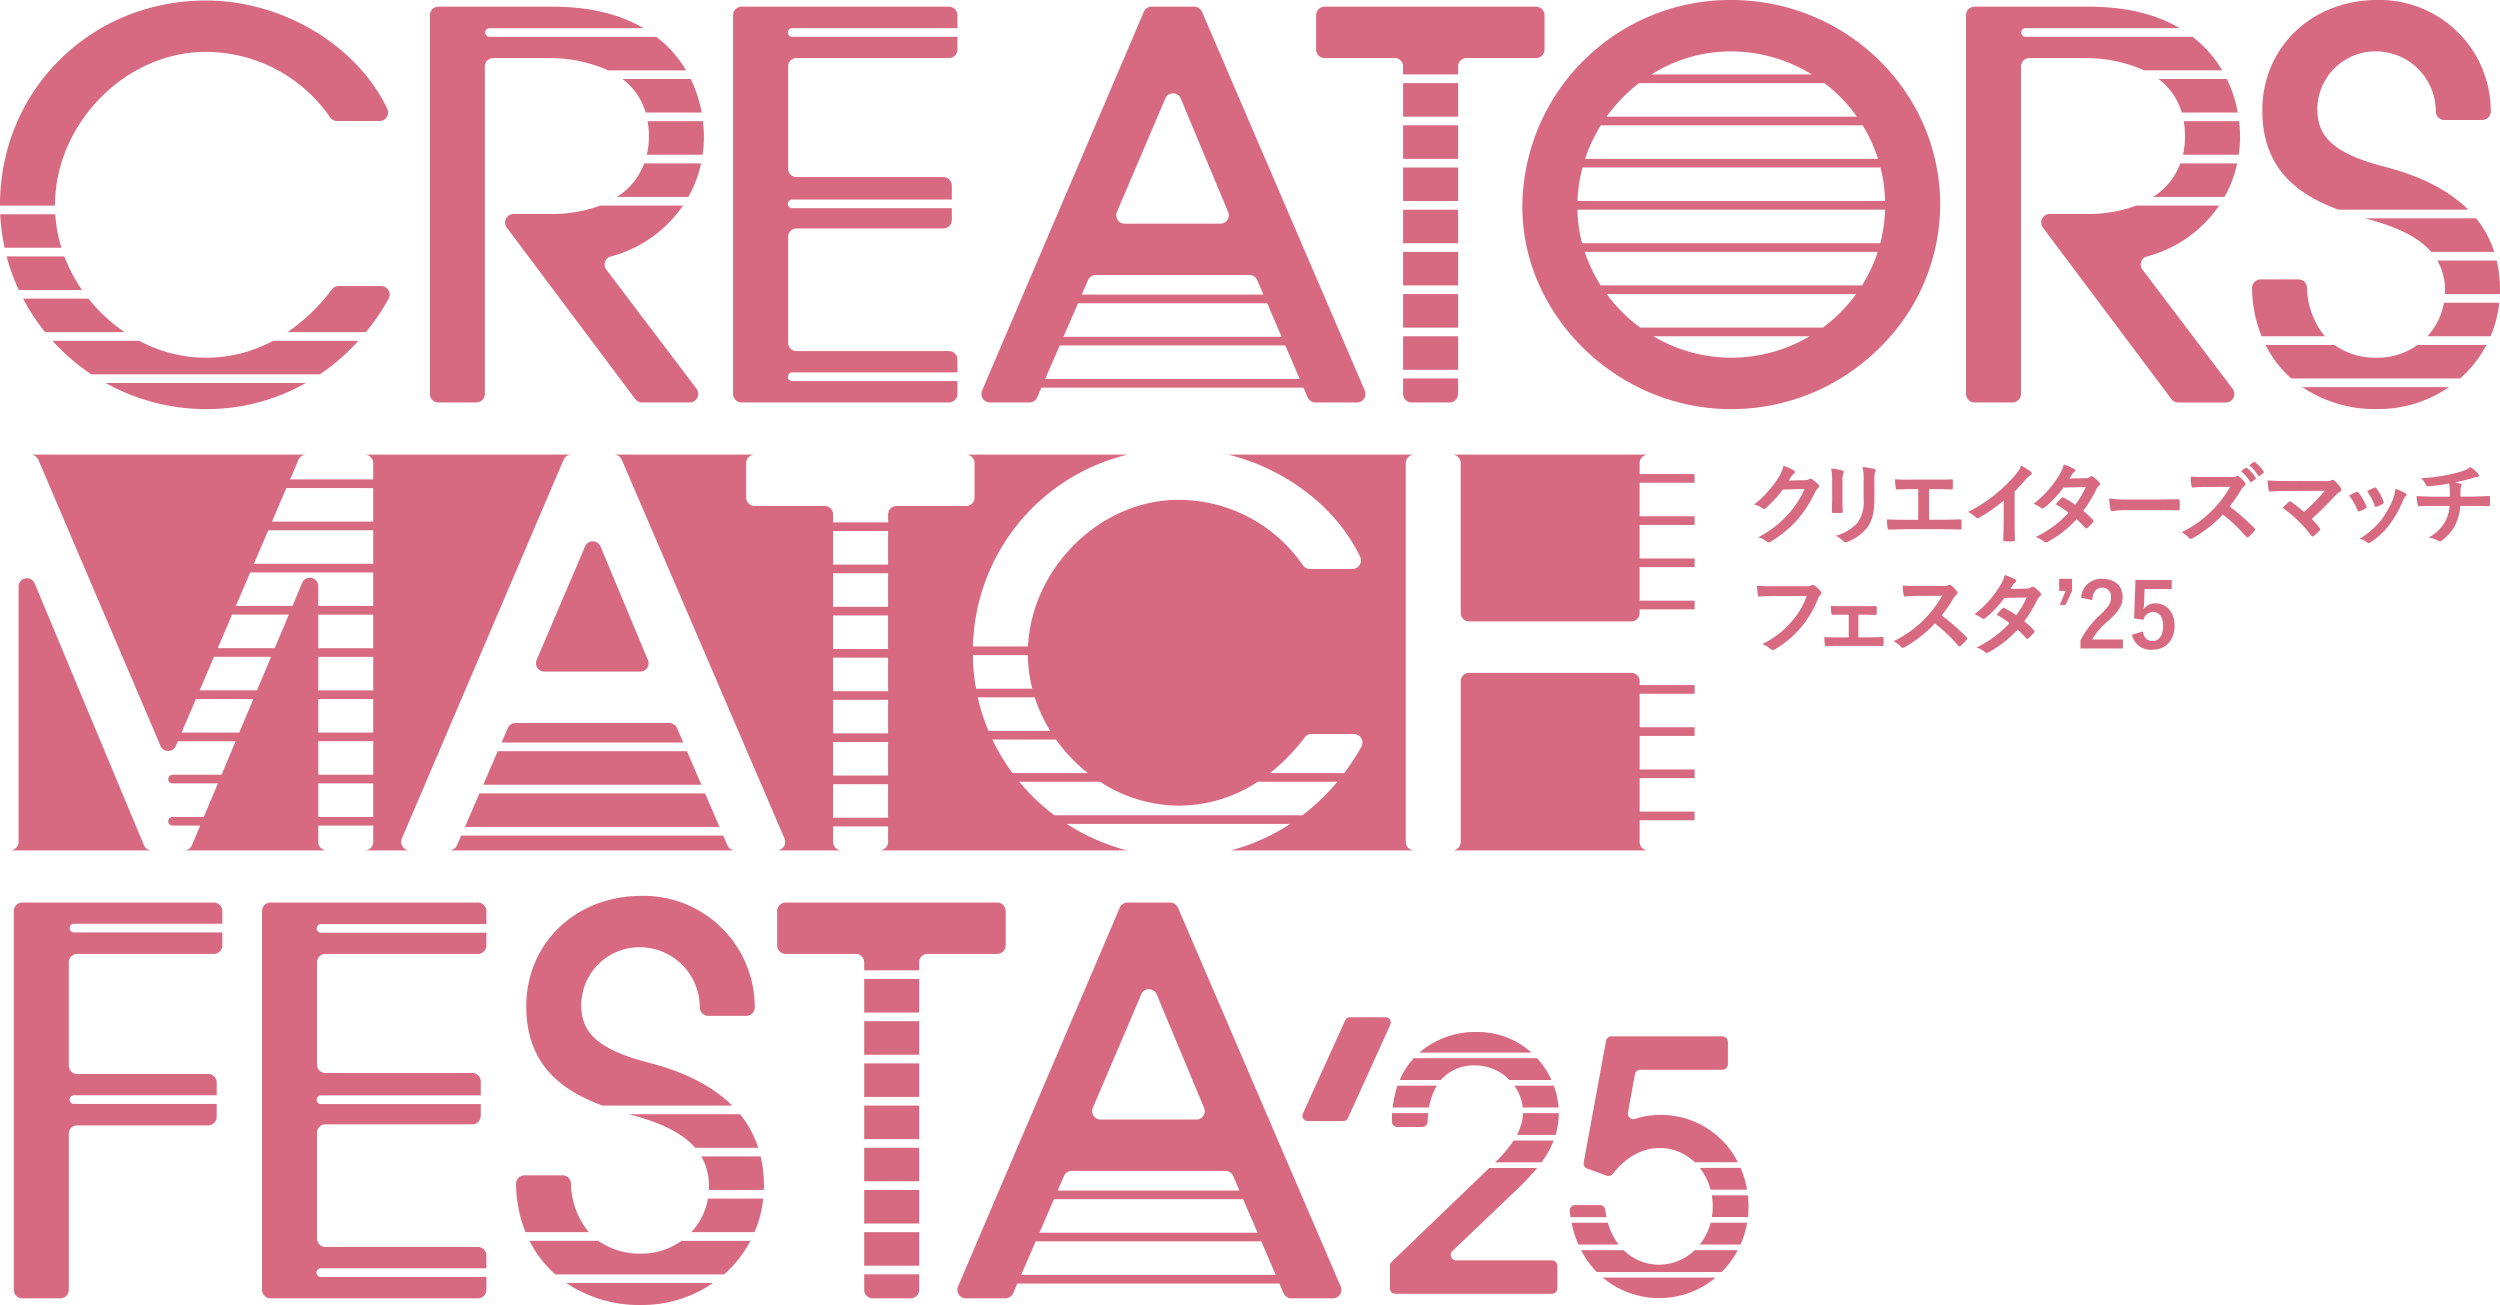 <svg id="gnav_logo" xmlns="http://www.w3.org/2000/svg" xmlns:xlink="http://www.w3.org/1999/xlink" width="419.539" height="219" viewBox="0 0 419.539 219">
  <defs>
    <clipPath id="clip-path">
      <rect id="長方形_199" data-name="長方形 199" width="419.539" height="219" fill="#d76980"/>
    </clipPath>
  </defs>
  <g id="グループ_281" data-name="グループ 281" clip-path="url(#clip-path)">
    <path id="パス_1155" data-name="パス 1155" d="M438.93,313.018a13.344,13.344,0,0,0-.8-3.66h-6.624a7.661,7.661,0,0,1,1.418,3.66Z" transform="translate(-177.377 -127.166)" fill="#d76980"/>
    <path id="パス_1156" data-name="パス 1156" d="M397.546,319.509h4.134a.928.928,0,0,0,.933-.91c.013-.494.051-.963.1-1.421h-6.052c-.031.458-.05.922-.05,1.4a.935.935,0,0,0,.934.934" transform="translate(-163.033 -130.381)" fill="#d76980"/>
    <path id="パス_1157" data-name="パス 1157" d="M401.2,301.536a13.1,13.1,0,0,0-2.338,3.66h6.9a7.266,7.266,0,0,1,5.781-2.451,8.067,8.067,0,0,1,5.747,2.451h7.035a14.106,14.106,0,0,0-2.414-3.66Z" transform="translate(-163.958 -123.951)" fill="#d76980"/>
    <path id="パス_1158" data-name="パス 1158" d="M404.255,309.357h-6.594a16.828,16.828,0,0,0-.822,3.66h6.1a10.314,10.314,0,0,1,1.316-3.66" transform="translate(-163.127 -127.166)" fill="#d76980"/>
    <path id="パス_1159" data-name="パス 1159" d="M432.24,320.838h6.487a12.916,12.916,0,0,0,.539-3.66h-6.005a8.206,8.206,0,0,1-1.021,3.66" transform="translate(-177.679 -130.381)" fill="#d76980"/>
    <path id="パス_1160" data-name="パス 1160" d="M404.45,297.518h18.805a13.508,13.508,0,0,0-9.193-3.457,14.381,14.381,0,0,0-9.613,3.457" transform="translate(-166.255 -120.878)" fill="#d76980"/>
    <path id="パス_1161" data-name="パス 1161" d="M423.231,348.315H407.176a.913.913,0,0,1-.631-1.574l9.96-9.5a51.168,51.168,0,0,0,4.258-4.422h-8.041l-16.394,15.756a.94.94,0,0,0-.287.674v3.743a.935.935,0,0,0,.934.934h26.255a.935.935,0,0,0,.934-.934v-3.743a.935.935,0,0,0-.934-.934" transform="translate(-162.799 -136.81)" fill="#d76980"/>
    <path id="パス_1162" data-name="パス 1162" d="M433.82,328.658a15.679,15.679,0,0,0,2.034-3.66h-6.72a21.3,21.3,0,0,1-3.1,3.66Z" transform="translate(-175.127 -133.595)" fill="#d76980"/>
    <path id="パス_1163" data-name="パス 1163" d="M453.906,348.419h-6.1a18.649,18.649,0,0,0,1.151,3.66h6.761a10.757,10.757,0,0,1-1.814-3.66" transform="translate(-184.078 -143.223)" fill="#d76980"/>
    <path id="パス_1164" data-name="パス 1164" d="M484.329,352.08h6.842a15.538,15.538,0,0,0,1.114-3.66h-6.123a10,10,0,0,1-1.833,3.66" transform="translate(-199.091 -143.223)" fill="#d76980"/>
    <path id="パス_1165" data-name="パス 1165" d="M453.258,344.214a.933.933,0,0,0-.928-.829H448.2a.932.932,0,0,0-.927,1.041c.038.331.085.656.138.978h6.044c-.079-.387-.147-.782-.193-1.19" transform="translate(-183.854 -141.154)" fill="#d76980"/>
    <path id="パス_1166" data-name="パス 1166" d="M492.283,336.439a15.915,15.915,0,0,0-1.09-3.66h-6.847a10.036,10.036,0,0,1,1.812,3.66Z" transform="translate(-199.098 -136.794)" fill="#d76980"/>
    <path id="パス_1167" data-name="パス 1167" d="M466.21,367.494a14.648,14.648,0,0,0,9.415-3.434H456.7a14.763,14.763,0,0,0,9.508,3.434" transform="translate(-187.734 -149.653)" fill="#d76980"/>
    <path id="パス_1168" data-name="パス 1168" d="M487.771,340.6a11.314,11.314,0,0,1,.164,1.9,10.563,10.563,0,0,1-.154,1.756h6.055a15.843,15.843,0,0,0,.1-1.756,16.877,16.877,0,0,0-.111-1.9Z" transform="translate(-200.506 -140.009)" fill="#d76980"/>
    <path id="パス_1169" data-name="パス 1169" d="M451.863,317.5l3.24,1.173a.936.936,0,0,0,1.057-.307c2.16-2.792,4.953-4.33,7.864-4.33a8.4,8.4,0,0,1,5.861,2.392h7.255a14.494,14.494,0,0,0-12.948-7.947,13.839,13.839,0,0,0-4.321.674.913.913,0,0,1-1.179-1.032l1.172-6.464a.913.913,0,0,1,.9-.75h13.764a.935.935,0,0,0,.933-.934v-3.743a.935.935,0,0,0-.933-.934h-18.6a.933.933,0,0,0-.919.765l-3.743,20.39a.932.932,0,0,0,.6,1.047" transform="translate(-185.492 -121.386)" fill="#d76980"/>
    <path id="パス_1170" data-name="パス 1170" d="M463.673,358.669a8.432,8.432,0,0,1-6-2.429H450.53a15.059,15.059,0,0,0,2.619,3.66h20.97a15.394,15.394,0,0,0,2.7-3.66H469.57a8.51,8.51,0,0,1-5.9,2.429" transform="translate(-185.197 -146.438)" fill="#d76980"/>
    <path id="パス_1171" data-name="パス 1171" d="M66.3,97.115H51.983a23.649,23.649,0,0,1-22.464,0H14.966a34.831,34.831,0,0,0,6.518,5.627H59.831A35.672,35.672,0,0,0,66.3,97.115" transform="translate(-6.152 -39.921)" fill="#d76980"/>
    <path id="パス_1172" data-name="パス 1172" d="M97.631,81.516H90.5a1.44,1.44,0,0,0-1.147.572,31.2,31.2,0,0,1-7.438,7.161H95.075a38.653,38.653,0,0,0,3.81-5.6,1.436,1.436,0,0,0-1.254-2.135" transform="translate(-33.674 -33.508)" fill="#d76980"/>
    <path id="パス_1173" data-name="パス 1173" d="M.067,61.046A33.792,33.792,0,0,0,.8,66.673H10.34A24.107,24.107,0,0,1,9.3,61.046Z" transform="translate(-0.028 -25.094)" fill="#d76980"/>
    <path id="パス_1174" data-name="パス 1174" d="M17.55,85.092H6.578a34.333,34.333,0,0,0,3.7,5.627H23.635a27.147,27.147,0,0,1-6.084-5.627" transform="translate(-2.704 -34.978)" fill="#d76980"/>
    <path id="パス_1175" data-name="パス 1175" d="M9.227,34.558C9.228,20.821,21.038,8.771,34.5,8.771A25.343,25.343,0,0,1,55.379,19.729a1.436,1.436,0,0,0,1.193.637H63.7a1.436,1.436,0,0,0,1.294-2.057C59.865,7.615,47.36.146,34.586.146,15.192.146,0,15.224,0,34.474c0,.028,0,.055,0,.084Z" transform="translate(0 -0.06)" fill="#d76980"/>
    <path id="パス_1176" data-name="パス 1176" d="M1.891,73.069A33.7,33.7,0,0,0,3.932,78.7H14.541a26.185,26.185,0,0,1-2.958-5.627Z" transform="translate(-0.777 -30.036)" fill="#d76980"/>
    <path id="パス_1177" data-name="パス 1177" d="M63.7,109.137H30.107a34.78,34.78,0,0,0,16.941,4.382A33.744,33.744,0,0,0,63.7,109.137" transform="translate(-12.376 -44.862)" fill="#d76980"/>
    <path id="パス_1178" data-name="パス 1178" d="M210.325,68.319h34.783a1.438,1.438,0,0,0,1.436-1.436V64.727H218.784a.727.727,0,0,1,0-1.453h27.759V61.129a1.438,1.438,0,0,0-1.436-1.436H219.52a1.4,1.4,0,0,1-1.4-1.4V40.524a1.4,1.4,0,0,1,1.4-1.4h24.642a1.438,1.438,0,0,0,1.436-1.436V35.716H218.784a.727.727,0,0,1,0-1.453H245.6V31.929a1.438,1.438,0,0,0-1.436-1.436H219.52a1.4,1.4,0,0,1-1.4-1.4V11.925a1.4,1.4,0,0,1,1.4-1.4h25.587a1.437,1.437,0,0,0,1.436-1.435V6.957H218.784a.727.727,0,0,1,0-1.453h27.759V3.331a1.438,1.438,0,0,0-1.436-1.436H210.325a1.438,1.438,0,0,0-1.436,1.436V66.883a1.438,1.438,0,0,0,1.436,1.436" transform="translate(-85.867 -0.779)" fill="#d76980"/>
    <path id="パス_1179" data-name="パス 1179" d="M180.389,46.56a11.44,11.44,0,0,1-4.558,5.627H187.8a20.144,20.144,0,0,0,2.125-5.627Z" transform="translate(-72.278 -19.139)" fill="#d76980"/>
    <path id="パス_1180" data-name="パス 1180" d="M181.256,28.14h9.4a21.677,21.677,0,0,0-1.83-5.627H177.359a10.82,10.82,0,0,1,3.9,5.627" transform="translate(-72.906 -9.254)" fill="#d76980"/>
    <path id="パス_1181" data-name="パス 1181" d="M184.665,37.1a13.516,13.516,0,0,1-.347,3.061h9.356a20.519,20.519,0,0,0,.218-2.889,23.89,23.89,0,0,0-.162-2.739h-9.283a14.973,14.973,0,0,1,.219,2.567" transform="translate(-75.767 -14.197)" fill="#d76980"/>
    <path id="パス_1182" data-name="パス 1182" d="M123.93,68.319h6.355a1.438,1.438,0,0,0,1.436-1.436V11.925a1.4,1.4,0,0,1,1.4-1.4h9.269a24.205,24.205,0,0,1,10.034,2.064h13.061a19.784,19.784,0,0,0-2.611-3.49,20.144,20.144,0,0,0-2.37-2.137H132.485a.727.727,0,0,1,0-1.453H158.36c-4.062-2.393-9.173-3.608-15.278-3.608H123.93a1.438,1.438,0,0,0-1.436,1.436V66.883a1.438,1.438,0,0,0,1.436,1.436" transform="translate(-50.353 -0.779)" fill="#d76980"/>
    <path id="パス_1183" data-name="パス 1183" d="M166.922,91.621h7.987a1.435,1.435,0,0,0,1.144-2.3l-15.14-19.994a1.4,1.4,0,0,1,.748-2.2,21.36,21.36,0,0,0,12.121-8.541H159.888a23.1,23.1,0,0,1-8.339,1.4h-6.183a1.436,1.436,0,0,0-1.149,2.3l21.556,28.77a1.443,1.443,0,0,0,1.149.575" transform="translate(-59.164 -24.081)" fill="#d76980"/>
    <path id="パス_1184" data-name="パス 1184" d="M613.544,52.186h11.969a20.149,20.149,0,0,0,2.125-5.627H618.1a11.434,11.434,0,0,1-4.558,5.627" transform="translate(-252.207 -19.139)" fill="#d76980"/>
    <path id="パス_1185" data-name="パス 1185" d="M618.97,28.14h9.4a21.684,21.684,0,0,0-1.83-5.627h-11.47a10.821,10.821,0,0,1,3.9,5.627" transform="translate(-252.835 -9.254)" fill="#d76980"/>
    <path id="パス_1186" data-name="パス 1186" d="M622.161,34.537a15.024,15.024,0,0,1,.219,2.567,13.523,13.523,0,0,1-.347,3.061h9.356a20.615,20.615,0,0,0,.218-2.889,23.766,23.766,0,0,0-.163-2.739Z" transform="translate(-255.696 -14.197)" fill="#d76980"/>
    <path id="パス_1187" data-name="パス 1187" d="M590.142,12.585H603.2a19.8,19.8,0,0,0-2.611-3.49,20.152,20.152,0,0,0-2.37-2.137H570.2a.727.727,0,0,1,0-1.454h25.875C592.012,3.11,586.9,1.9,580.8,1.9H561.644a1.438,1.438,0,0,0-1.436,1.435V66.884a1.437,1.437,0,0,0,1.436,1.435H568a1.437,1.437,0,0,0,1.436-1.435V11.926a1.4,1.4,0,0,1,1.4-1.4h9.27a24.2,24.2,0,0,1,10.034,2.064" transform="translate(-230.282 -0.779)" fill="#d76980"/>
    <path id="パス_1188" data-name="パス 1188" d="M598.628,69.325a1.4,1.4,0,0,1,.749-2.2,21.36,21.36,0,0,0,12.121-8.54H597.6a23.123,23.123,0,0,1-8.34,1.4H583.08a1.436,1.436,0,0,0-1.149,2.3l21.556,28.769a1.441,1.441,0,0,0,1.149.575h7.987a1.435,1.435,0,0,0,1.144-2.3Z" transform="translate(-239.093 -24.081)" fill="#d76980"/>
    <path id="パス_1189" data-name="パス 1189" d="M281.087,68.319H287.7a1.435,1.435,0,0,0,1.317-.865l.7-1.62H333.7l.694,1.615a1.434,1.434,0,0,0,1.319.869h6.956a1.436,1.436,0,0,0,1.319-2L316.673,2.764a1.435,1.435,0,0,0-1.319-.869h-7.128a1.434,1.434,0,0,0-1.32.872L279.767,66.32a1.436,1.436,0,0,0,1.32,2m21.3-31.965.5-1.17.62-1.454,2.4-5.627.62-1.454,2.4-5.627.62-1.454.969-2.272a1.4,1.4,0,0,1,1.292-.853h.005a1.4,1.4,0,0,1,1.29.863l.945,2.262.607,1.454L317,26.65l.607,1.454,2.35,5.627.607,1.454.493,1.18a1.4,1.4,0,0,1-1.3,1.945H303.679a1.4,1.4,0,0,1-1.292-1.955M297.551,47.78a1.4,1.4,0,0,1,1.288-.845h25.809a1.4,1.4,0,0,1,1.29.85l1.047,2.435H296.493Zm-1.688,3.893h31.747l2.419,5.627H293.422Zm-3.071,7.081h37.861l2.418,5.627h-42.72Z" transform="translate(-114.955 -0.779)" fill="#d76980"/>
    <path id="パス_1190" data-name="パス 1190" d="M468.806,0a34.884,34.884,0,0,0-35.015,34.672c0,18.422,16.035,33.985,35.015,33.985a35.214,35.214,0,0,0,24.762-10.126,33.7,33.7,0,0,0,10.34-24.2C503.908,15.4,488.161,0,468.806,0m-.085,8.626a25.927,25.927,0,0,1,13.655,3.869H455.455a24.946,24.946,0,0,1,13.266-3.869m-15.352,5.322H484.49a26.088,26.088,0,0,1,5.443,5.627h-42a26.878,26.878,0,0,1,5.431-5.627m-6.4,7.081H490.9a25.584,25.584,0,0,1,2.576,5.627H444.322a26.3,26.3,0,0,1,2.641-5.627m21.842,39a25.568,25.568,0,0,1-13.024-3.6h26.229a25.911,25.911,0,0,1-13.206,3.6m15.411-5.052h-30.64a26.542,26.542,0,0,1-5.637-5.627h41.867a25.966,25.966,0,0,1-5.591,5.627m6.577-7.081H446.938a25.257,25.257,0,0,1-2.684-5.627h49.177a25.354,25.354,0,0,1-2.638,5.627m3.07-7.081H443.82a24.058,24.058,0,0,1-.789-5.627h51.63a25.326,25.326,0,0,1-.8,5.627m.8-7.081H443.042a25.406,25.406,0,0,1,.842-5.627h50.009a25.587,25.587,0,0,1,.77,5.627" transform="translate(-178.317 0)" fill="#d76980"/>
    <path id="パス_1191" data-name="パス 1191" d="M704.48,74.244h-9.955a10.014,10.014,0,0,1,1.282,5.118c0,.172-.018.339-.025.509h9.233c.01-.255.019-.509.019-.767a21.242,21.242,0,0,0-.554-4.86" transform="translate(-285.495 -30.519)" fill="#d76980"/>
    <path id="パス_1192" data-name="パス 1192" d="M664.32,100.435a11.982,11.982,0,0,1-7.209-2.146H645.562a18.933,18.933,0,0,0,4.317,5.627h28.339a19.74,19.74,0,0,0,4.416-5.627H671.068a11.5,11.5,0,0,1-6.749,2.146" transform="translate(-265.368 -40.403)" fill="#d76980"/>
    <path id="パス_1193" data-name="パス 1193" d="M650.95,80.981a1.435,1.435,0,0,0-1.434-1.36h-6.355a1.437,1.437,0,0,0-1.436,1.458,22.213,22.213,0,0,0,1.594,8.083h10.623a13.144,13.144,0,0,1-2.991-8.181" transform="translate(-263.791 -32.729)" fill="#d76980"/>
    <path id="パス_1194" data-name="パス 1194" d="M673.983,62.221c.521.151,1.034.3,1.535.438,4.5,1.3,7.622,2.983,9.53,5.19H695.63a17.227,17.227,0,0,0-3.049-5.627Z" transform="translate(-277.051 -25.577)" fill="#d76980"/>
    <path id="パス_1195" data-name="パス 1195" d="M657.425,35.19H679.2c-3.243-3.226-7.947-5.65-14.126-7.233-9.3-2.391-11.2-5.6-11.2-9.689a9.76,9.76,0,0,1,10.073-9.643A10.079,10.079,0,0,1,673.756,18.7a1.438,1.438,0,0,0,1.436,1.436h6.355a1.438,1.438,0,0,0,1.436-1.436A18.671,18.671,0,0,0,663.941,0c-11,0-19.3,7.965-19.3,18.527,0,10.057,6.281,14.245,12.783,16.664" transform="translate(-264.99 0)" fill="#d76980"/>
    <path id="パス_1196" data-name="パス 1196" d="M691.672,91.893h10.611a19.852,19.852,0,0,0,1.456-5.627h-9.284a10.982,10.982,0,0,1-2.783,5.627" transform="translate(-284.323 -35.461)" fill="#d76980"/>
    <path id="パス_1197" data-name="パス 1197" d="M668.628,114a21.034,21.034,0,0,0,12.034-3.69H656.043A21.954,21.954,0,0,0,668.628,114" transform="translate(-269.677 -45.346)" fill="#d76980"/>
    <rect id="長方形_185" data-name="長方形 185" width="9.227" height="5.627" transform="translate(235.464 28.109)" fill="#d76980"/>
    <rect id="長方形_186" data-name="長方形 186" width="9.227" height="5.627" transform="translate(235.464 42.271)" fill="#d76980"/>
    <rect id="長方形_187" data-name="長方形 187" width="9.227" height="5.627" transform="translate(235.464 35.19)" fill="#d76980"/>
    <rect id="長方形_188" data-name="長方形 188" width="9.227" height="5.627" transform="translate(235.464 49.352)" fill="#d76980"/>
    <rect id="長方形_189" data-name="長方形 189" width="9.227" height="5.627" transform="translate(235.464 21.028)" fill="#d76980"/>
    <path id="パス_1198" data-name="パス 1198" d="M376.458,10.522h11.76a1.4,1.4,0,0,1,1.4,1.4v1.348h9.227V11.926a1.4,1.4,0,0,1,1.4-1.4h11.674a1.437,1.437,0,0,0,1.435-1.436V3.332A1.437,1.437,0,0,0,411.928,1.9h-35.47a1.437,1.437,0,0,0-1.436,1.436V9.086a1.438,1.438,0,0,0,1.436,1.436" transform="translate(-154.158 -0.779)" fill="#d76980"/>
    <path id="パス_1199" data-name="パス 1199" d="M409.04,110.436v-2.592h-9.226v2.592a1.437,1.437,0,0,0,1.435,1.436H407.6a1.437,1.437,0,0,0,1.435-1.436" transform="translate(-164.35 -44.331)" fill="#d76980"/>
    <rect id="長方形_190" data-name="長方形 190" width="9.227" height="5.627" transform="translate(235.464 13.948)" fill="#d76980"/>
    <rect id="長方形_191" data-name="長方形 191" width="9.227" height="5.627" transform="translate(235.464 56.432)" fill="#d76980"/>
    <path id="パス_1200" data-name="パス 1200" d="M169.639,355.715a11.981,11.981,0,0,1-7.209-2.146H150.881A18.936,18.936,0,0,0,155.2,359.2h28.339a19.751,19.751,0,0,0,4.416-5.627H176.387a11.5,11.5,0,0,1-6.749,2.146" transform="translate(-62.022 -145.34)" fill="#d76980"/>
    <path id="パス_1201" data-name="パス 1201" d="M185.981,365.592H161.362a21.954,21.954,0,0,0,12.585,3.69,21.034,21.034,0,0,0,12.034-3.69" transform="translate(-66.33 -150.282)" fill="#d76980"/>
    <path id="パス_1202" data-name="パス 1202" d="M246.257,365.715a1.438,1.438,0,0,0,1.436,1.436h6.355a1.437,1.437,0,0,0,1.436-1.436v-2.592h-9.227Z" transform="translate(-101.228 -149.267)" fill="#d76980"/>
    <path id="パス_1203" data-name="パス 1203" d="M14.057,260.737H38.928v-2.127a1.437,1.437,0,0,0-1.435-1.436H5.373a1.437,1.437,0,0,0-1.436,1.436v63.552A1.438,1.438,0,0,0,5.373,323.6h6.355a1.437,1.437,0,0,0,1.436-1.436V295.975a1.4,1.4,0,0,1,1.4-1.4h21.98a1.438,1.438,0,0,0,1.436-1.436v-2.164H14.057a.727.727,0,1,1,0-1.453H37.984v-2.137a1.437,1.437,0,0,0-1.436-1.435H14.568a1.4,1.4,0,0,1-1.4-1.4V267.2a1.4,1.4,0,0,1,1.4-1.4H37.493a1.437,1.437,0,0,0,1.435-1.436v-2.174H14.057a.727.727,0,1,1,0-1.453" transform="translate(-1.618 -105.716)" fill="#d76980"/>
    <path id="パス_1204" data-name="パス 1204" d="M76.1,323.6h34.782a1.438,1.438,0,0,0,1.436-1.436v-2.156H84.556a.727.727,0,1,1,0-1.453h27.759v-2.144a1.438,1.438,0,0,0-1.436-1.436H85.292a1.4,1.4,0,0,1-1.4-1.4V295.8a1.4,1.4,0,0,1,1.4-1.4h24.642a1.438,1.438,0,0,0,1.436-1.436V291H84.556a.727.727,0,0,1,0-1.454H111.37v-2.333a1.438,1.438,0,0,0-1.436-1.436H85.292a1.4,1.4,0,0,1-1.4-1.4V267.205a1.4,1.4,0,0,1,1.4-1.4h25.587a1.438,1.438,0,0,0,1.436-1.436v-2.128H84.556a.727.727,0,0,1,0-1.454h27.759v-2.173a1.438,1.438,0,0,0-1.436-1.436H76.1a1.438,1.438,0,0,0-1.436,1.436v63.552A1.438,1.438,0,0,0,76.1,323.6" transform="translate(-30.691 -105.716)" fill="#d76980"/>
    <path id="パス_1205" data-name="パス 1205" d="M309.819,258.044a1.435,1.435,0,0,0-1.319-.869h-7.128a1.434,1.434,0,0,0-1.32.872L272.913,321.6a1.435,1.435,0,0,0,1.32,2h6.613a1.435,1.435,0,0,0,1.317-.864l.7-1.62h43.975l.694,1.616a1.434,1.434,0,0,0,1.319.869h6.956a1.435,1.435,0,0,0,1.319-2Zm3.894,32.42.493,1.18a1.4,1.4,0,0,1-1.3,1.945H296.825a1.4,1.4,0,0,1-1.292-1.955l.5-1.17,6.659-15.615.969-2.272a1.4,1.4,0,0,1,1.292-.853h.005a1.4,1.4,0,0,1,1.29.863l.945,2.262Zm-23.016,12.6a1.4,1.4,0,0,1,1.289-.846h25.808a1.4,1.4,0,0,1,1.29.85l1.047,2.435H289.639Zm-1.688,3.893h31.747l2.418,5.627H286.568ZM283.5,319.661l2.441-5.627H323.8l2.419,5.627Z" transform="translate(-112.138 -105.716)" fill="#d76980"/>
    <path id="パス_1206" data-name="パス 1206" d="M199.844,329.523a10.014,10.014,0,0,1,1.282,5.118c0,.173-.018.339-.025.509h9.233c.009-.255.019-.509.019-.767a21.239,21.239,0,0,0-.554-4.861Z" transform="translate(-82.149 -135.456)" fill="#d76980"/>
    <path id="パス_1207" data-name="パス 1207" d="M156.269,336.261a1.435,1.435,0,0,0-1.434-1.36H148.48a1.437,1.437,0,0,0-1.436,1.458,22.211,22.211,0,0,0,1.594,8.083H159.26a13.144,13.144,0,0,1-2.991-8.181" transform="translate(-60.445 -137.666)" fill="#d76980"/>
    <path id="パス_1208" data-name="パス 1208" d="M179.3,317.5c.521.151,1.034.3,1.535.438,4.5,1.3,7.622,2.983,9.53,5.19h10.583A17.228,17.228,0,0,0,197.9,317.5Z" transform="translate(-73.705 -130.513)" fill="#d76980"/>
    <path id="パス_1209" data-name="パス 1209" d="M169.261,255.279c-11,0-19.3,7.965-19.3,18.526,0,10.058,6.28,14.246,12.782,16.664h21.773c-3.243-3.226-7.947-5.65-14.126-7.233-9.3-2.392-11.2-5.6-11.2-9.69a9.76,9.76,0,0,1,10.073-9.643,10.08,10.08,0,0,1,9.815,10.073,1.437,1.437,0,0,0,1.435,1.436h6.355a1.437,1.437,0,0,0,1.436-1.436,18.671,18.671,0,0,0-19.041-18.7" transform="translate(-61.644 -104.936)" fill="#d76980"/>
    <path id="パス_1210" data-name="パス 1210" d="M196.992,347.172H207.6a19.85,19.85,0,0,0,1.457-5.627h-9.285a10.981,10.981,0,0,1-2.783,5.627" transform="translate(-80.977 -140.397)" fill="#d76980"/>
    <rect id="長方形_192" data-name="長方形 192" width="9.227" height="5.627" transform="translate(145.029 178.453)" fill="#d76980"/>
    <rect id="長方形_193" data-name="長方形 193" width="9.227" height="5.627" transform="translate(145.029 192.614)" fill="#d76980"/>
    <rect id="長方形_194" data-name="長方形 194" width="9.227" height="5.627" transform="translate(145.029 185.534)" fill="#d76980"/>
    <rect id="長方形_195" data-name="長方形 195" width="9.227" height="5.627" transform="translate(145.029 199.695)" fill="#d76980"/>
    <rect id="長方形_196" data-name="長方形 196" width="9.227" height="5.627" transform="translate(145.029 171.372)" fill="#d76980"/>
    <path id="パス_1211" data-name="パス 1211" d="M259.808,264.365v-5.754a1.438,1.438,0,0,0-1.436-1.436H222.9a1.437,1.437,0,0,0-1.436,1.436v5.754A1.437,1.437,0,0,0,222.9,265.8h11.76a1.4,1.4,0,0,1,1.4,1.4v1.348h9.227v-1.348a1.4,1.4,0,0,1,1.4-1.4h11.674a1.438,1.438,0,0,0,1.436-1.436" transform="translate(-91.037 -105.716)" fill="#d76980"/>
    <rect id="長方形_197" data-name="長方形 197" width="9.227" height="5.627" transform="translate(145.029 164.291)" fill="#d76980"/>
    <rect id="長方形_198" data-name="長方形 198" width="9.227" height="5.627" transform="translate(145.029 206.775)" fill="#d76980"/>
    <path id="パス_1212" data-name="パス 1212" d="M171.018,172.98l-.607-1.453-2.35-5.627-.607-1.453-2.35-5.627-.607-1.453-.945-2.262a1.4,1.4,0,0,0-1.29-.863h-.005a1.4,1.4,0,0,0-1.292.853L160,157.365l-.62,1.453-2.4,5.627-.62,1.453-2.4,5.627-.62,1.453-.5,1.17a1.4,1.4,0,0,0,1.292,1.955h16.086a1.4,1.4,0,0,0,1.3-1.945Z" transform="translate(-62.78 -63.403)" fill="#d76980"/>
    <path id="パス_1213" data-name="パス 1213" d="M445.254,132.806v-1.835a1.438,1.438,0,0,1,1.436-1.436H413.8a1.438,1.438,0,0,1,1.436,1.436v25.158a1.4,1.4,0,0,0,1.4,1.4H443.85a1.4,1.4,0,0,0,1.4-1.4V155.5h9.227v-1.453h-9.227v-5.627h9.227v-1.454h-9.227V141.34h9.227v-1.454h-9.227v-5.627h9.227v-1.09a3.541,3.541,0,0,0-.037-.363Z" transform="translate(-170.098 -53.247)" fill="#d76980"/>
    <path id="パス_1214" data-name="パス 1214" d="M56.981,194.523V191.8h9.227v2.726a1.437,1.437,0,0,1-1.436,1.436h7.559a1.435,1.435,0,0,1-1.32-2l27.139-63.553a1.435,1.435,0,0,1,1.319-.872h-34.7a1.437,1.437,0,0,1,1.436,1.436V133.7H52.251l1.411-3.292a1.435,1.435,0,0,1,1.32-.87H8.691a1.433,1.433,0,0,1,1.32.872l20.5,48a1.4,1.4,0,0,0,1.29.853h0a1.4,1.4,0,0,0,1.29-.851l.332-.774h9.692l-2.365,5.627H32.563a.727.727,0,1,0,0,1.453h7.573l-2.365,5.628H32.563a.727.727,0,1,0,0,1.453h4.6l-1.38,3.283a1.432,1.432,0,0,1-1.323.879H58.417a1.438,1.438,0,0,1-1.436-1.436m9.227-4.18H56.981v-5.627h9.227Zm0-7.081H56.981v-5.627h9.227Zm0-7.08H56.981v-5.627h9.227Zm0-7.081H56.981v-5.627h9.227Zm0-7.081H56.981v-5.627h9.227Zm-14.58-26.869h14.58v5.627H49.216Zm-3.035,7.081H66.208v5.627H46.181Zm-4.87,33.95h-9.68l2.412-5.627h9.634ZM46.7,169.1H37.078l2.412-5.627h9.575Zm2.976-7.081H40.112l2.412-5.627h9.517Zm6.179-11.792a1.4,1.4,0,0,0-1.572.832l-1.631,3.879h-9.5l2.411-5.627H66.208v5.627H56.981V151.6a1.4,1.4,0,0,0-1.127-1.376" transform="translate(-3.573 -53.247)" fill="#d76980"/>
    <path id="パス_1215" data-name="パス 1215" d="M4.294,166.181V209.01a1.438,1.438,0,0,1-1.436,1.436H26.647a1.433,1.433,0,0,1-1.325-.883L6.994,165.64a1.4,1.4,0,0,0-1.3-.863,1.385,1.385,0,0,0-.276.028,1.4,1.4,0,0,0-1.128,1.376" transform="translate(-1.175 -67.734)" fill="#d76980"/>
    <path id="パス_1216" data-name="パス 1216" d="M174.668,239.719l-.694-1.615H130l-.7,1.62a1.435,1.435,0,0,1-1.317.865h48.008a1.434,1.434,0,0,1-1.319-.869" transform="translate(-52.608 -97.876)" fill="#d76980"/>
    <path id="パス_1217" data-name="パス 1217" d="M445.254,193.125a1.4,1.4,0,0,0-1.4-1.4H416.637a1.4,1.4,0,0,0-1.4,1.4v26.961a1.438,1.438,0,0,1-1.436,1.436H446.69a1.438,1.438,0,0,1-1.436-1.436v-3.618h9.227v-1.453h-9.227v-5.627h9.227v-1.453h-9.227v-5.628h9.227v-1.454h-9.227v-5.627h9.227v-1.453h-9.227Z" transform="translate(-170.098 -78.81)" fill="#d76980"/>
    <path id="パス_1218" data-name="パス 1218" d="M321.165,242.322h0" transform="translate(-132.02 -99.61)" fill="#d76980"/>
    <path id="パス_1219" data-name="パス 1219" d="M239.826,242.322h0" transform="translate(-98.584 -99.61)" fill="#d76980"/>
    <path id="パス_1220" data-name="パス 1220" d="M309.256,129.535H278.032c9.617,2.4,18.121,8.781,22.127,17.132a1.435,1.435,0,0,1-1.294,2.056h-7.129a1.435,1.435,0,0,1-1.193-.636,25.345,25.345,0,0,0-20.879-10.958c-13.077,0-24.591,11.369-25.242,24.61h-9.232a33.921,33.921,0,0,1,25.951-32.2H234.023a1.438,1.438,0,0,1,1.435,1.436v5.755a1.438,1.438,0,0,1-1.436,1.436H222.349a1.4,1.4,0,0,0-1.4,1.4v1.348h-9.227v-1.348a1.4,1.4,0,0,0-1.4-1.4h-11.76a1.437,1.437,0,0,1-1.435-1.436v-5.755a1.437,1.437,0,0,1,1.435-1.436H174.938a1.434,1.434,0,0,1,1.317.869l27.311,63.552a1.435,1.435,0,0,1-1.319,2h10.905a1.437,1.437,0,0,1-1.435-1.436v-2.591h9.227v2.591a1.437,1.437,0,0,1-1.434,1.436h41.546a34.8,34.8,0,0,1-10.124-4.443h37.487a34.052,34.052,0,0,1-9.954,4.443h30.791a1.438,1.438,0,0,1-1.436-1.436V130.971a1.438,1.438,0,0,1,1.436-1.436m-88.311,60.944h-9.227v-5.627h9.227Zm0-7.081h-9.227v-5.627h9.227Zm0-7.081h-9.227V170.69h9.227Zm0-7.081h-9.227V163.61h9.227Zm0-7.081h-9.227v-5.627h9.227Zm0-7.081h-9.227v-5.627h9.227Zm0-7.081h-9.227v-5.627h9.227Zm14.229,15.2H244.4a23.87,23.87,0,0,0,.746,5.627h-9.438a33.82,33.82,0,0,1-.532-5.627m.825,7.081h9.56a25.8,25.8,0,0,0,2.6,5.627H237.794a33.6,33.6,0,0,1-1.8-5.627m2.448,7.081h10.68a27.228,27.228,0,0,0,5.353,5.627H241.826a34.22,34.22,0,0,1-3.38-5.627m52.03,12.707H248.845a34.762,34.762,0,0,1-5.886-5.627h13.556a24.434,24.434,0,0,0,13.235,4.014,24.17,24.17,0,0,0,13.24-4.014h13.358a36.121,36.121,0,0,1-5.873,5.627m9.9-11.5a38.912,38.912,0,0,1-2.884,4.421H285.036a32.111,32.111,0,0,0,5.81-5.984,1.44,1.44,0,0,1,1.147-.572h7.128a1.435,1.435,0,0,1,1.254,2.135" transform="translate(-71.911 -53.247)" fill="#d76980"/>
    <path id="パス_1221" data-name="パス 1221" d="M134.92,226.081l-2.441,5.627H175.2l-2.418-5.627Z" transform="translate(-54.458 -92.934)" fill="#d76980"/>
    <path id="パス_1222" data-name="パス 1222" d="M140.135,214.058l-2.441,5.627H174.3l-2.418-5.627Z" transform="translate(-56.601 -87.992)" fill="#d76980"/>
    <path id="パス_1223" data-name="パス 1223" d="M171.063,206.012H145.254a1.4,1.4,0,0,0-1.288.845l-1.058,2.44H173.4l-1.047-2.435a1.4,1.4,0,0,0-1.29-.85" transform="translate(-58.745 -84.684)" fill="#d76980"/>
    <path id="パス_1224" data-name="パス 1224" d="M385.82,290.262a.882.882,0,0,0-.742-.4h-5.971a.885.885,0,0,0-.805.518l-7.1,15.652a.884.884,0,0,0,.8,1.249h5.971a.885.885,0,0,0,.8-.518l7.1-15.652a.884.884,0,0,0-.062-.844" transform="translate(-152.556 -119.15)" fill="#d76980"/>
  </g>
  <g id="グループ_2002" data-name="グループ 2002" transform="translate(490.245 158.5)">
    <path id="パス_8987" data-name="パス 8987" d="M8.522,3.565a1.4,1.4,0,0,0,.753-.181.3.3,0,0,1,.2-.06.439.439,0,0,1,.241.09,6.94,6.94,0,0,1,1.023.813.486.486,0,0,1,.2.346.435.435,0,0,1-.18.316,1.814,1.814,0,0,0-.5.647A20.752,20.752,0,0,1,7.273,10.19,19.1,19.1,0,0,1,2.7,13.939a.4.4,0,0,1-.241.075.529.529,0,0,1-.346-.166,3.977,3.977,0,0,0-1.43-.693A17.344,17.344,0,0,0,5.692,9.317,15.342,15.342,0,0,0,8.477,5.04l-3.644.105A21.009,21.009,0,0,1,1.988,8.233a.47.47,0,0,1-.316.166.365.365,0,0,1-.226-.091A4.085,4.085,0,0,0,0,7.66,17.851,17.851,0,0,0,4.051,3.189a6.446,6.446,0,0,0,.889-2.033,7.411,7.411,0,0,1,1.761.8.314.314,0,0,1,.151.256.3.3,0,0,1-.166.256,1.634,1.634,0,0,0-.376.407c-.165.256-.316.482-.5.753Z" transform="translate(-195.883 -81.487)" fill="#d76980"/>
    <path id="パス_8988" data-name="パス 8988" d="M22.5,3.974a10.309,10.309,0,0,0-.166-2.2,11.153,11.153,0,0,1,1.867.316c.181.045.256.136.256.241a.631.631,0,0,1-.06.226,3.465,3.465,0,0,0-.166,1.43V7.03c0,.783.03,1.37.045,1.9,0,.226-.09.3-.331.3h-1.2c-.211,0-.3-.075-.286-.256,0-.527.045-1.4.045-2.048ZM29.592,6.79c0,2.228-.331,3.719-1.219,4.909a7.778,7.778,0,0,1-3.313,2.364.949.949,0,0,1-.316.075.486.486,0,0,1-.361-.181,4.876,4.876,0,0,0-1.28-.918,7.365,7.365,0,0,0,3.674-2.2A6.21,6.21,0,0,0,27.785,6.82V3.974A11.054,11.054,0,0,0,27.62,1.52a9.435,9.435,0,0,1,1.958.331.253.253,0,0,1,.21.256.477.477,0,0,1-.06.241,4.536,4.536,0,0,0-.136,1.641Z" transform="translate(-205.285 -81.64)" fill="#d76980"/>
    <path id="パス_8989" data-name="パス 8989" d="M45.584,11.847h2.152c1.009,0,2.018-.03,3.042-.06.166-.015.241.06.241.241.014.391.014.813,0,1.2,0,.2-.046.271-.226.271-.723-.03-2.063-.06-3.041-.06H41.7c-.617,0-1.6.045-2.77.06-.241.015-.271-.045-.317-.3a8.854,8.854,0,0,1-.1-1.415c1.084.06,2.228.075,3.192.075h2.048V6.712H42.573c-1.084,0-1.717.031-2.334.06-.181.016-.212-.09-.257-.316a8.348,8.348,0,0,1-.12-1.4,25.566,25.566,0,0,0,2.6.06h4.261c.918,0,1.746,0,2.635-.045.151-.015.2.075.2.241.016.376.016.8,0,1.174-.014.2-.045.286-.21.286-1.009-.045-1.747-.06-2.59-.06H45.584Z" transform="translate(-212.092 -83.128)" fill="#d76980"/>
    <path id="パス_8990" data-name="パス 8990" d="M69.826,10.4c0,1.039.014,1.927.045,3.132.015.2-.06.257-.226.257a12.8,12.8,0,0,1-1.506,0c-.166,0-.226-.061-.211-.241.015-1.084.06-2.063.06-3.087V6.95a26.073,26.073,0,0,1-4.14,2.891.428.428,0,0,1-.226.06.42.42,0,0,1-.316-.151,5.623,5.623,0,0,0-1.295-.888,24.134,24.134,0,0,0,4.743-3.086,24.323,24.323,0,0,0,3.207-3.147,4.357,4.357,0,0,0,.949-1.551,13.456,13.456,0,0,1,1.671,1.054.266.266,0,0,1,.12.226.429.429,0,0,1-.211.331,4.99,4.99,0,0,0-.9.829,24.048,24.048,0,0,1-1.762,1.9Z" transform="translate(-221.985 -81.454)" fill="#d76980"/>
    <path id="パス_8991" data-name="パス 8991" d="M89.653,3.08a1.473,1.473,0,0,0,.828-.226.44.44,0,0,1,.256-.105.518.518,0,0,1,.271.12,4.878,4.878,0,0,1,1.024.918.366.366,0,0,1,.12.271.385.385,0,0,1-.166.286,1.9,1.9,0,0,0-.452.572,23.5,23.5,0,0,1-2.213,3.644,13.386,13.386,0,0,1,1.626,1.521.3.3,0,0,1,.09.211.291.291,0,0,1-.09.2,9.256,9.256,0,0,1-.933.949.312.312,0,0,1-.181.076.263.263,0,0,1-.166-.091,16.686,16.686,0,0,0-1.46-1.46,18.324,18.324,0,0,1-4.8,3.764.814.814,0,0,1-.376.136.45.45,0,0,1-.287-.136,4.284,4.284,0,0,0-1.43-.767,18.268,18.268,0,0,0,5.541-4.081,12.586,12.586,0,0,0-2.168-1.415c.331-.361.647-.753.994-1.069a.283.283,0,0,1,.2-.105.385.385,0,0,1,.15.06,15.1,15.1,0,0,1,1.943,1.2,14.515,14.515,0,0,0,1.762-2.981l-3.734.075a18.181,18.181,0,0,1-3.223,3.388.538.538,0,0,1-.3.136.345.345,0,0,1-.241-.105,6.294,6.294,0,0,0-1.265-.693,16.78,16.78,0,0,0,4.261-4.728A5.556,5.556,0,0,0,86.039.792,9.482,9.482,0,0,1,87.8,1.53a.264.264,0,0,1,.166.241.407.407,0,0,1-.181.3,1.271,1.271,0,0,0-.317.316c-.12.211-.21.361-.466.753Z" transform="translate(-229.963 -81.334)" fill="#d76980"/>
    <path id="パス_8992" data-name="パス 8992" d="M105.669,12.578a12.04,12.04,0,0,0-2.213.181c-.181,0-.3-.09-.346-.316a16.338,16.338,0,0,1-.226-1.822,19.35,19.35,0,0,0,3.253.181h4.848c1.144,0,2.3-.03,3.463-.045.226-.015.271.03.271.211a11.1,11.1,0,0,1,0,1.415c0,.181-.061.241-.271.226-1.129-.015-2.244-.03-3.358-.03Z" transform="translate(-239.19 -85.471)" fill="#d76980"/>
    <path id="パス_8993" data-name="パス 8993" d="M132.114,2.551a2.21,2.21,0,0,0,1.039-.136.252.252,0,0,1,.166-.06.5.5,0,0,1,.256.12,5.488,5.488,0,0,1,.979,1.054.4.4,0,0,1,.076.2.417.417,0,0,1-.2.3,2.758,2.758,0,0,0-.557.662A23.646,23.646,0,0,1,131.948,7.5a35.454,35.454,0,0,1,4.17,3.644.344.344,0,0,1,.12.211.37.37,0,0,1-.105.225,8,8,0,0,1-1.009,1.024.261.261,0,0,1-.18.09.31.31,0,0,1-.211-.12,27.411,27.411,0,0,0-3.915-3.734,21.654,21.654,0,0,1-5.059,3.975.951.951,0,0,1-.346.12.338.338,0,0,1-.257-.136,4.133,4.133,0,0,0-1.264-.979,18.3,18.3,0,0,0,5.3-3.839,18.488,18.488,0,0,0,2.83-3.78l-3.884.015c-.783,0-1.566.03-2.379.09-.12.015-.166-.09-.2-.256a8.832,8.832,0,0,1-.135-1.566c.812.06,1.566.06,2.544.06Zm2.545-1.536c.075-.06.135-.045.225.03a6.931,6.931,0,0,1,1.431,1.611.152.152,0,0,1-.045.241l-.633.467a.157.157,0,0,1-.255-.045,7.5,7.5,0,0,0-1.521-1.746ZM136,.037c.09-.06.135-.045.226.03a6.285,6.285,0,0,1,1.43,1.551.174.174,0,0,1-.045.271l-.6.467a.154.154,0,0,1-.255-.045A7.113,7.113,0,0,0,135.245.579Z" transform="translate(-248.033 -81)" fill="#d76980"/>
    <path id="パス_8994" data-name="パス 8994" d="M158.282,5.423a2.765,2.765,0,0,0,1.249-.136.453.453,0,0,1,.211-.075.371.371,0,0,1,.257.12,6.945,6.945,0,0,1,1.084,1.2.639.639,0,0,1,.12.331.375.375,0,0,1-.2.316,4.479,4.479,0,0,0-.723.572,53.946,53.946,0,0,1-4.05,4.036,16.117,16.117,0,0,1,1.325,1.505.34.34,0,0,1,.105.226.361.361,0,0,1-.136.241,11.058,11.058,0,0,1-.978.888.4.4,0,0,1-.2.075c-.061,0-.12-.045-.181-.136a22.568,22.568,0,0,0-4.833-4.682c.3-.286.813-.768,1.085-1.009a.314.314,0,0,1,.165-.075.453.453,0,0,1,.211.105,23.454,23.454,0,0,1,2.139,1.686,33.744,33.744,0,0,0,3.477-3.553l-6.339.03c-.873,0-1.987.03-2.8.105-.2,0-.241-.09-.271-.271a13.872,13.872,0,0,1-.181-1.611c1.024.105,2.243.105,3.282.105Z" transform="translate(-258.528 -83.194)" fill="#d76980"/>
    <path id="パス_8995" data-name="パス 8995" d="M173.6,8.192a.27.27,0,0,1,.391.105,8.063,8.063,0,0,1,1.295,2.228,1.018,1.018,0,0,1,.06.226c0,.09-.06.136-.181.211a6.251,6.251,0,0,1-.964.467c-.211.075-.3,0-.376-.211a8.9,8.9,0,0,0-1.416-2.424c.512-.286.874-.452,1.19-.6m8.266.2c.12.09.2.166.2.256s-.045.166-.166.271a2.082,2.082,0,0,0-.452.768,18.377,18.377,0,0,1-2.273,4.005,12.067,12.067,0,0,1-3.1,2.906.652.652,0,0,1-.361.165.344.344,0,0,1-.241-.1,3.4,3.4,0,0,0-1.28-.632,13.092,13.092,0,0,0,3.613-3.132,15.578,15.578,0,0,0,2.033-3.628,5.407,5.407,0,0,0,.346-1.6,7.16,7.16,0,0,1,1.686.723m-5.224-.918a.265.265,0,0,1,.391.12,8.7,8.7,0,0,1,1.159,2.2c.076.226.045.3-.151.407a6.267,6.267,0,0,1-1.039.466c-.166.06-.226-.015-.3-.225a10.236,10.236,0,0,0-1.265-2.41c.6-.286.949-.452,1.2-.557" transform="translate(-268.454 -84.126)" fill="#d76980"/>
    <path id="パス_8996" data-name="パス 8996" d="M197.584,6.478c0-.482-.014-1.084-.03-1.521-.014-.2-.03-.391-.075-.693a34.1,34.1,0,0,1-3.568.482c-.225.03-.316-.166-.376-.331a4.084,4.084,0,0,0-.768-1.039,28.443,28.443,0,0,0,4.472-.557,18.712,18.712,0,0,0,2.484-.647,4.319,4.319,0,0,0,1.3-.678,7.342,7.342,0,0,1,1.235,1.054.585.585,0,0,1,.2.422c0,.166-.15.2-.391.211-.316.045-.632.181-.949.256-.918.256-1.837.482-2.725.662a4.457,4.457,0,0,1,.978.2.223.223,0,0,1,.2.211.759.759,0,0,1-.09.256,1.45,1.45,0,0,0-.106.512c-.014.331-.014.678-.014,1.189h1.867c.948,0,2.228-.075,2.906-.105.151,0,.151.075.166.241a10.707,10.707,0,0,1,0,1.2c-.015.211-.015.271-.2.271-.948-.03-1.821-.045-2.921-.045h-1.852a8.159,8.159,0,0,1-.753,3.026,7.168,7.168,0,0,1-2.393,2.816.469.469,0,0,1-.257.105.573.573,0,0,1-.271-.091,6.206,6.206,0,0,0-1.6-.572,6.669,6.669,0,0,0,2.815-2.786,6.192,6.192,0,0,0,.662-2.5h-2.679c-.543,0-1.657,0-2.394.06-.2.015-.241-.105-.285-.346a6.612,6.612,0,0,1-.151-1.37c1.07.09,2.183.105,2.921.105Z" transform="translate(-276.706 -81.629)" fill="#d76980"/>
    <path id="パス_8997" data-name="パス 8997" d="M3.738,37.556c-.979,0-1.837.045-2.484.075-.2.015-.256-.09-.286-.3-.045-.3-.105-1.084-.136-1.521a26.359,26.359,0,0,0,2.891.105H9.1a1.443,1.443,0,0,0,.829-.151.422.422,0,0,1,.225-.06.734.734,0,0,1,.286.075,4.636,4.636,0,0,1,1.1.994.377.377,0,0,1,.1.256.512.512,0,0,1-.211.376,1.833,1.833,0,0,0-.346.587,17.745,17.745,0,0,1-2.92,4.894A16.9,16.9,0,0,1,3.889,46.47a.728.728,0,0,1-.407.136.528.528,0,0,1-.376-.166,4.473,4.473,0,0,0-1.4-.828,14.555,14.555,0,0,0,4.924-3.764,12.657,12.657,0,0,0,2.544-4.292Z" transform="translate(-196.233 -96.029)" fill="#d76980"/>
    <path id="パス_8998" data-name="パス 8998" d="M26.076,47.022h1.6c.768,0,1.611-.015,2.424-.06.136,0,.2.09.211.286.015.316.015.647,0,.964-.015.2-.075.286-.256.271-.783,0-1.671-.03-2.364-.03H22.959c-.9,0-1.58.03-2.213.06-.181,0-.255-.09-.285-.316a6.921,6.921,0,0,1-.075-1.22c.873.06,1.61.06,2.574.06h1.506v-3.81h-.829c-.617,0-1.159,0-1.851.016-.136.015-.211-.075-.241-.3-.045-.256-.061-.662-.09-1.2.647.06,1.445.06,2.093.06h3.342c.678,0,1.37-.031,2.033-.031.181-.015.226.076.241.256.014.3.014.632,0,.933-.015.241-.075.3-.3.287-.587,0-1.34-.031-1.957-.031h-.828Z" transform="translate(-204.464 -98.568)" fill="#d76980"/>
    <path id="パス_8999" data-name="パス 8999" d="M48.678,35.822a2.21,2.21,0,0,0,1.039-.135.252.252,0,0,1,.166-.06.5.5,0,0,1,.256.12,5.489,5.489,0,0,1,.979,1.054.4.4,0,0,1,.076.2.417.417,0,0,1-.2.3,2.757,2.757,0,0,0-.557.662,23.689,23.689,0,0,1-1.927,2.815,35.406,35.406,0,0,1,4.17,3.644.343.343,0,0,1,.12.21.372.372,0,0,1-.105.226,8.028,8.028,0,0,1-1.009,1.024.259.259,0,0,1-.18.09.31.31,0,0,1-.211-.12,27.375,27.375,0,0,0-3.915-3.734,21.651,21.651,0,0,1-5.059,3.975.951.951,0,0,1-.346.12.337.337,0,0,1-.257-.136,4.122,4.122,0,0,0-1.264-.979,18.8,18.8,0,0,0,8.13-7.619l-3.884.015c-.783,0-1.566.03-2.379.09-.12.015-.166-.09-.2-.256a8.833,8.833,0,0,1-.135-1.566c.812.06,1.566.06,2.544.06Z" transform="translate(-212.913 -95.996)" fill="#d76980"/>
    <path id="パス_9000" data-name="パス 9000" d="M72.544,35.08a1.473,1.473,0,0,0,.828-.226.44.44,0,0,1,.256-.105.518.518,0,0,1,.271.12,4.863,4.863,0,0,1,1.024.918.368.368,0,0,1,.12.271.385.385,0,0,1-.166.286,1.9,1.9,0,0,0-.452.572,23.5,23.5,0,0,1-2.213,3.644,13.385,13.385,0,0,1,1.626,1.521.3.3,0,0,1,.091.211.292.292,0,0,1-.091.2,9.254,9.254,0,0,1-.933.949.314.314,0,0,1-.181.076.263.263,0,0,1-.166-.091,16.687,16.687,0,0,0-1.46-1.46,18.324,18.324,0,0,1-4.8,3.764.814.814,0,0,1-.376.136.451.451,0,0,1-.287-.136,4.284,4.284,0,0,0-1.43-.767,18.268,18.268,0,0,0,5.541-4.081,12.586,12.586,0,0,0-2.168-1.415c.331-.361.647-.753.994-1.069a.284.284,0,0,1,.2-.105.386.386,0,0,1,.15.06,15.1,15.1,0,0,1,1.943,1.2,14.515,14.515,0,0,0,1.762-2.981l-3.734.075a18.182,18.182,0,0,1-3.223,3.388.538.538,0,0,1-.3.135.345.345,0,0,1-.241-.105,6.294,6.294,0,0,0-1.265-.693,16.78,16.78,0,0,0,4.261-4.728,5.557,5.557,0,0,0,.814-1.852,9.482,9.482,0,0,1,1.762.738.264.264,0,0,1,.166.241.406.406,0,0,1-.181.3,1.268,1.268,0,0,0-.316.316c-.12.211-.21.361-.466.753Z" transform="translate(-222.762 -94.803)" fill="#d76980"/>
    <path id="パス_9001" data-name="パス 9001" d="M90.58,35.943,89.5,38.291h-.964l.964-2.349H88.427V33.91H90.58Z" transform="translate(-233.105 -95.274)" fill="#d76980"/>
    <path id="パス_9002" data-name="パス 9002" d="M94.694,37.087a3.365,3.365,0,0,1,3.538-3.177c2.063,0,3.433,1.114,3.433,3.1,0,1.28-.558,2.243-2.319,3.884a11.248,11.248,0,0,0-2.8,3.192h5.164v1.505H94.589v-1.34a14.536,14.536,0,0,1,3.282-4.26c1.506-1.446,1.836-2.048,1.836-3A1.433,1.433,0,0,0,98.2,35.4c-.949,0-1.536.708-1.626,2.078Z" transform="translate(-235.698 -95.274)" fill="#d76980"/>
    <path id="パス_9003" data-name="パス 9003" d="M116.171,35.754h-4.547l-.09,2.319c-.015.346-.045.753-.09,1.084a2.329,2.329,0,0,1,1.972-.994c1.9,0,3.237,1.491,3.237,3.764,0,2.425-1.506,4.021-3.674,4.021a3.221,3.221,0,0,1-3.493-2.5l1.837-.557c.211,1.115.8,1.6,1.641,1.6,1.084,0,1.762-.934,1.762-2.53,0-1.491-.617-2.334-1.671-2.334a1.669,1.669,0,0,0-1.626,1.295l-1.566-.226.226-6.444h6.083Z" transform="translate(-241.969 -95.416)" fill="#d76980"/>
  </g>
</svg>

